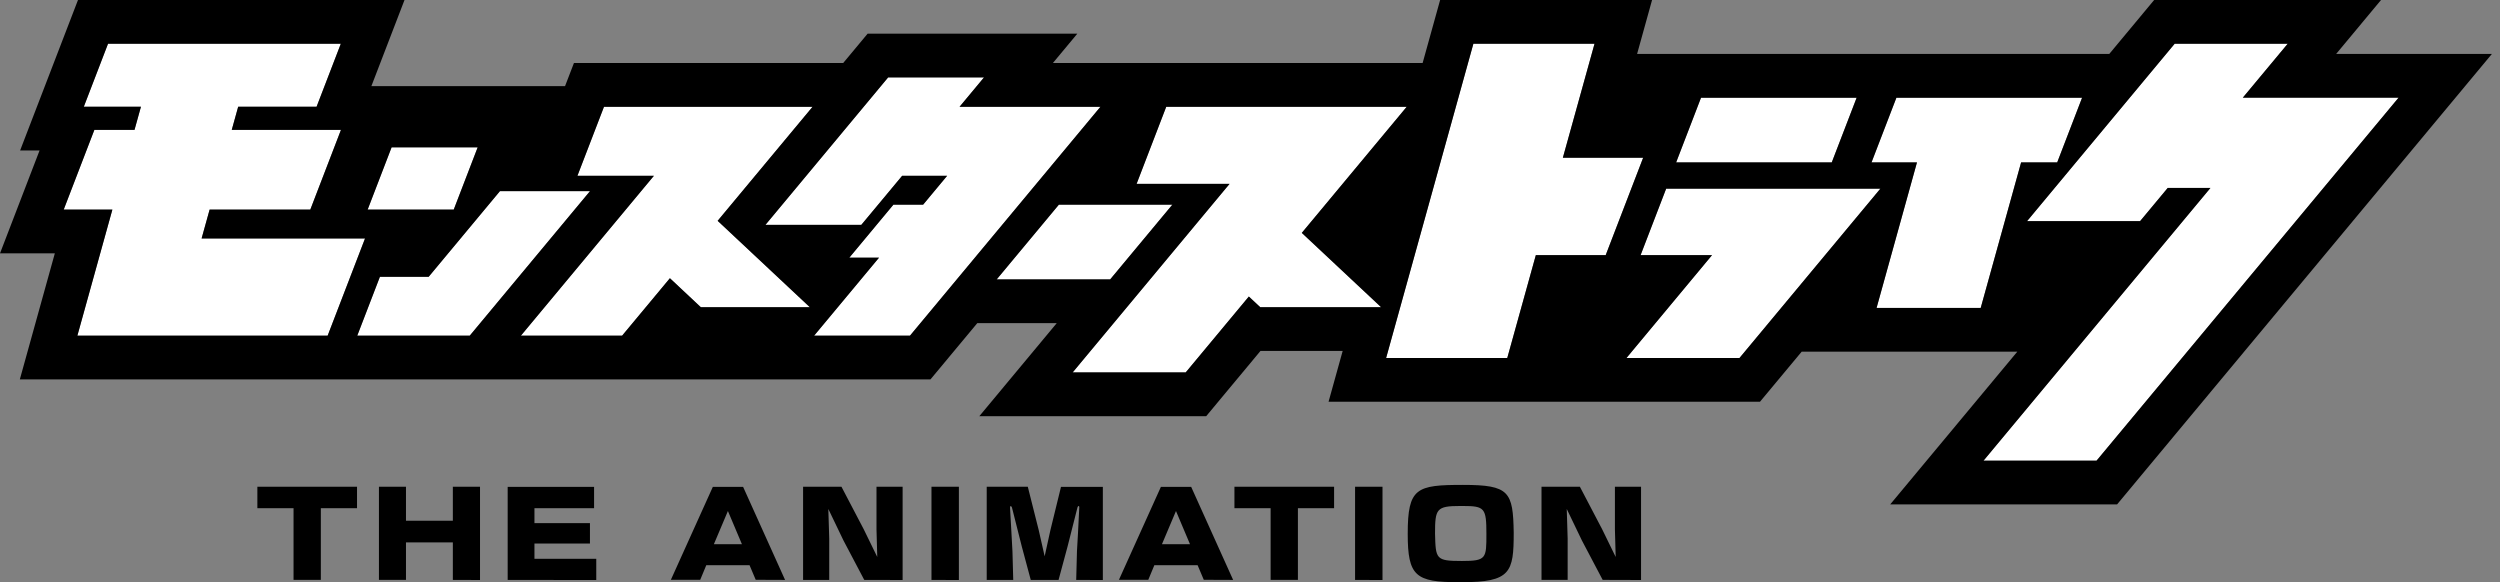 <svg width="146" height="34" viewBox="0 0 146 34" fill="none" xmlns="http://www.w3.org/2000/svg">
<rect x="0" y="0" width="146" height="34" fill="#808080" stroke="none"/>
<g clip-path="url(#clip0_216_1106)">
<path d="M97.885 9.483H106.974L108.427 5.706H99.338L97.885 9.483ZM21.468 12.242H26.496L27.895 8.604H22.868L21.468 12.242ZM19.133 19.602L21.317 13.925H11.773L12.24 12.242H18.12L19.911 7.584H13.534L13.908 6.235H18.486L19.902 2.555H6.307L4.892 6.235H8.229L7.854 7.584H5.51L3.719 12.242H6.561L4.517 19.602H19.133ZM27.433 19.602L34.456 11.161H29.196L25.03 16.167H22.184L20.862 19.602H27.432H27.433ZM47.293 17.94L41.91 12.896L47.452 6.236H35.271L33.72 10.267H38.186L30.419 19.602H36.33L39.121 16.248L40.927 17.94H47.293L47.293 17.94ZM64.263 6.237H56.037L57.465 4.52H51.866L44.699 13.133H50.298L52.683 10.268H55.31L53.907 11.954H52.172L49.599 15.047H51.334L47.543 19.602H53.142L64.263 6.237H64.263ZM64.834 16.315L68.463 11.954H61.835L58.206 16.315H64.834ZM80.656 17.94L76.023 13.601L82.151 6.236H68.106L66.375 10.738H71.804L62.641 21.75H69.243L72.931 17.317L73.597 17.94H80.656ZM93.771 14.9L95.96 9.21H91.271L93.119 2.555H86.044L80.948 20.906H88.023L89.691 14.9H93.772H93.771ZM109.811 11.02H97.301L95.809 14.9H99.981L94.984 20.906H101.586L109.811 11.02ZM118.031 9.483H120.14L121.593 5.706H110.749L109.296 9.483H111.95L109.59 17.985H115.671L118.032 9.483H118.031ZM140.074 5.705H130.978L133.6 2.555H126.998L118.377 12.916H124.979L126.593 10.976H129.088L115.835 26.903H122.437L140.075 5.705H140.074Z" fill="white"/>
<path d="M145.526 3.151L123.637 29.458H110.387L117.809 20.539H105.216L102.785 23.46H77.588L78.412 20.495H73.612L70.442 24.305H57.193L61.715 18.87H57.075L54.34 22.156H1.158L3.202 14.796H0L2.31 8.789H1.174L4.554 0H23.623L21.689 5.029H32.999L33.518 3.681H49.242L50.67 1.965H62.917L61.488 3.681H83.081L84.103 0H96.481L95.606 3.151H123.181L125.802 0H139.052L136.43 3.151H145.526ZM97.887 9.483H106.976L108.429 5.706H99.34L97.887 9.483ZM21.47 12.242H26.498L27.897 8.604H22.869L21.47 12.242ZM19.135 19.602L21.319 13.925H11.774L12.242 12.242H18.122L19.913 7.584H13.535L13.91 6.235H18.488L19.904 2.555H6.309L4.894 6.235H8.231L7.856 7.584H5.512L3.72 12.242H6.563L4.519 19.602H19.135ZM27.435 19.602L34.458 11.161H29.198L25.032 16.167H22.186L20.864 19.602H27.434H27.435ZM47.295 17.941L41.911 12.896L47.454 6.236H35.273L33.722 10.267H38.188L30.421 19.602H36.332L39.123 16.248L40.928 17.94H47.294L47.295 17.941ZM64.264 6.237H56.038L57.467 4.52H51.868L44.701 13.133H50.3L52.685 10.268H55.312L53.909 11.954H52.174L49.601 15.047H51.336L47.545 19.602H53.144L64.265 6.237H64.264ZM64.836 16.315L68.465 11.954H61.837L58.208 16.315H64.836ZM80.658 17.941L76.025 13.601L82.153 6.236H68.108L66.377 10.738H71.806L62.643 21.75H69.245L72.933 17.317L73.599 17.941H80.658ZM93.773 14.9L95.961 9.21H91.272L93.121 2.555H86.046L80.95 20.906H88.025L89.693 14.9H93.773H93.773ZM109.813 11.02H97.303L95.811 14.9H99.983L94.986 20.906H101.587L109.813 11.02ZM118.033 9.483H120.142L121.595 5.706H110.75L109.297 9.483H111.952L109.591 17.985H115.673L118.034 9.483H118.033ZM140.076 5.705H130.98L133.602 2.555H127L118.379 12.916H124.981L126.595 10.976H129.09L115.837 26.903H122.439L140.077 5.705H140.076Z" fill="black"/>
<path d="M15.03 29.677H17.143V33.866H18.737V29.677H20.85V28.425H15.03V29.677ZM26.446 30.41H23.709V28.425H22.13V33.866H23.709V31.675H26.446V33.866L28.033 33.872V28.425H26.446V30.41ZM31.212 31.742H34.453V30.55H31.212V29.678H34.694V28.432H29.648V33.867L34.822 33.873V32.634H31.212V31.741L31.212 31.742ZM41.63 28.432L39.179 33.86H40.893L41.247 33.007H43.773L44.134 33.86L45.848 33.867L43.397 28.432H41.629H41.63ZM41.69 31.782L42.51 29.843L43.329 31.782H41.69H41.69ZM51.187 30.91L51.232 32.528L50.442 30.91L49.141 28.425H46.9V33.867H48.427V31.449L48.374 29.723L49.261 31.568L50.472 33.866L52.713 33.872V28.425H51.187V30.909V30.91ZM54.398 33.867L55.999 33.873V28.425H54.398V33.867ZM61.339 30.982L61.008 32.488L60.662 30.963L60.023 28.425H57.624V33.867H59.173L59.128 32.215C59.121 31.962 59.015 30.244 58.986 29.651V29.638C58.986 29.578 59.001 29.558 59.023 29.558C59.053 29.558 59.084 29.591 59.098 29.638L59.669 31.902L60.196 33.867H61.82L62.346 31.915L62.925 29.63C62.94 29.577 62.97 29.55 62.992 29.55C63.015 29.55 63.03 29.577 63.03 29.617V29.63C63.008 30.283 62.895 32.167 62.895 32.181L62.85 33.867L64.406 33.873V28.432H61.962L61.338 30.983L61.339 30.982ZM67.797 28.432L65.346 33.86H67.06L67.414 33.007H69.94L70.301 33.86L72.015 33.867L69.564 28.432H67.796H67.797ZM67.858 31.782L68.677 29.843L69.496 31.782H67.857H67.858ZM72.091 29.677H74.204V33.866H75.798V29.677H77.911V28.425H72.091V29.677ZM79.136 33.867L80.738 33.873V28.425H79.136V33.867ZM85.438 28.318C82.716 28.318 82.211 28.485 82.211 31.176C82.211 33.653 82.67 34 85.197 34H85.37C88.228 34 88.401 33.42 88.401 31.109C88.363 28.711 88.145 28.318 85.438 28.318ZM85.377 32.761C83.844 32.761 83.844 32.654 83.806 31.155C83.806 29.717 83.889 29.55 85.272 29.55H85.43C86.708 29.55 86.806 29.67 86.806 31.182C86.806 32.608 86.806 32.761 85.377 32.761H85.377ZM94.311 28.425V30.909L94.356 32.527L93.566 30.909L92.265 28.425H90.024V33.866H91.551V31.448L91.498 29.723L92.385 31.567L93.596 33.865L95.837 33.872V28.424H94.311V28.425Z" fill="black"/>
</g>
<defs>
<clipPath id="clip0_216_1106">
<rect width="145.835" height="34" fill="white"/>
</clipPath>
</defs>
</svg>
